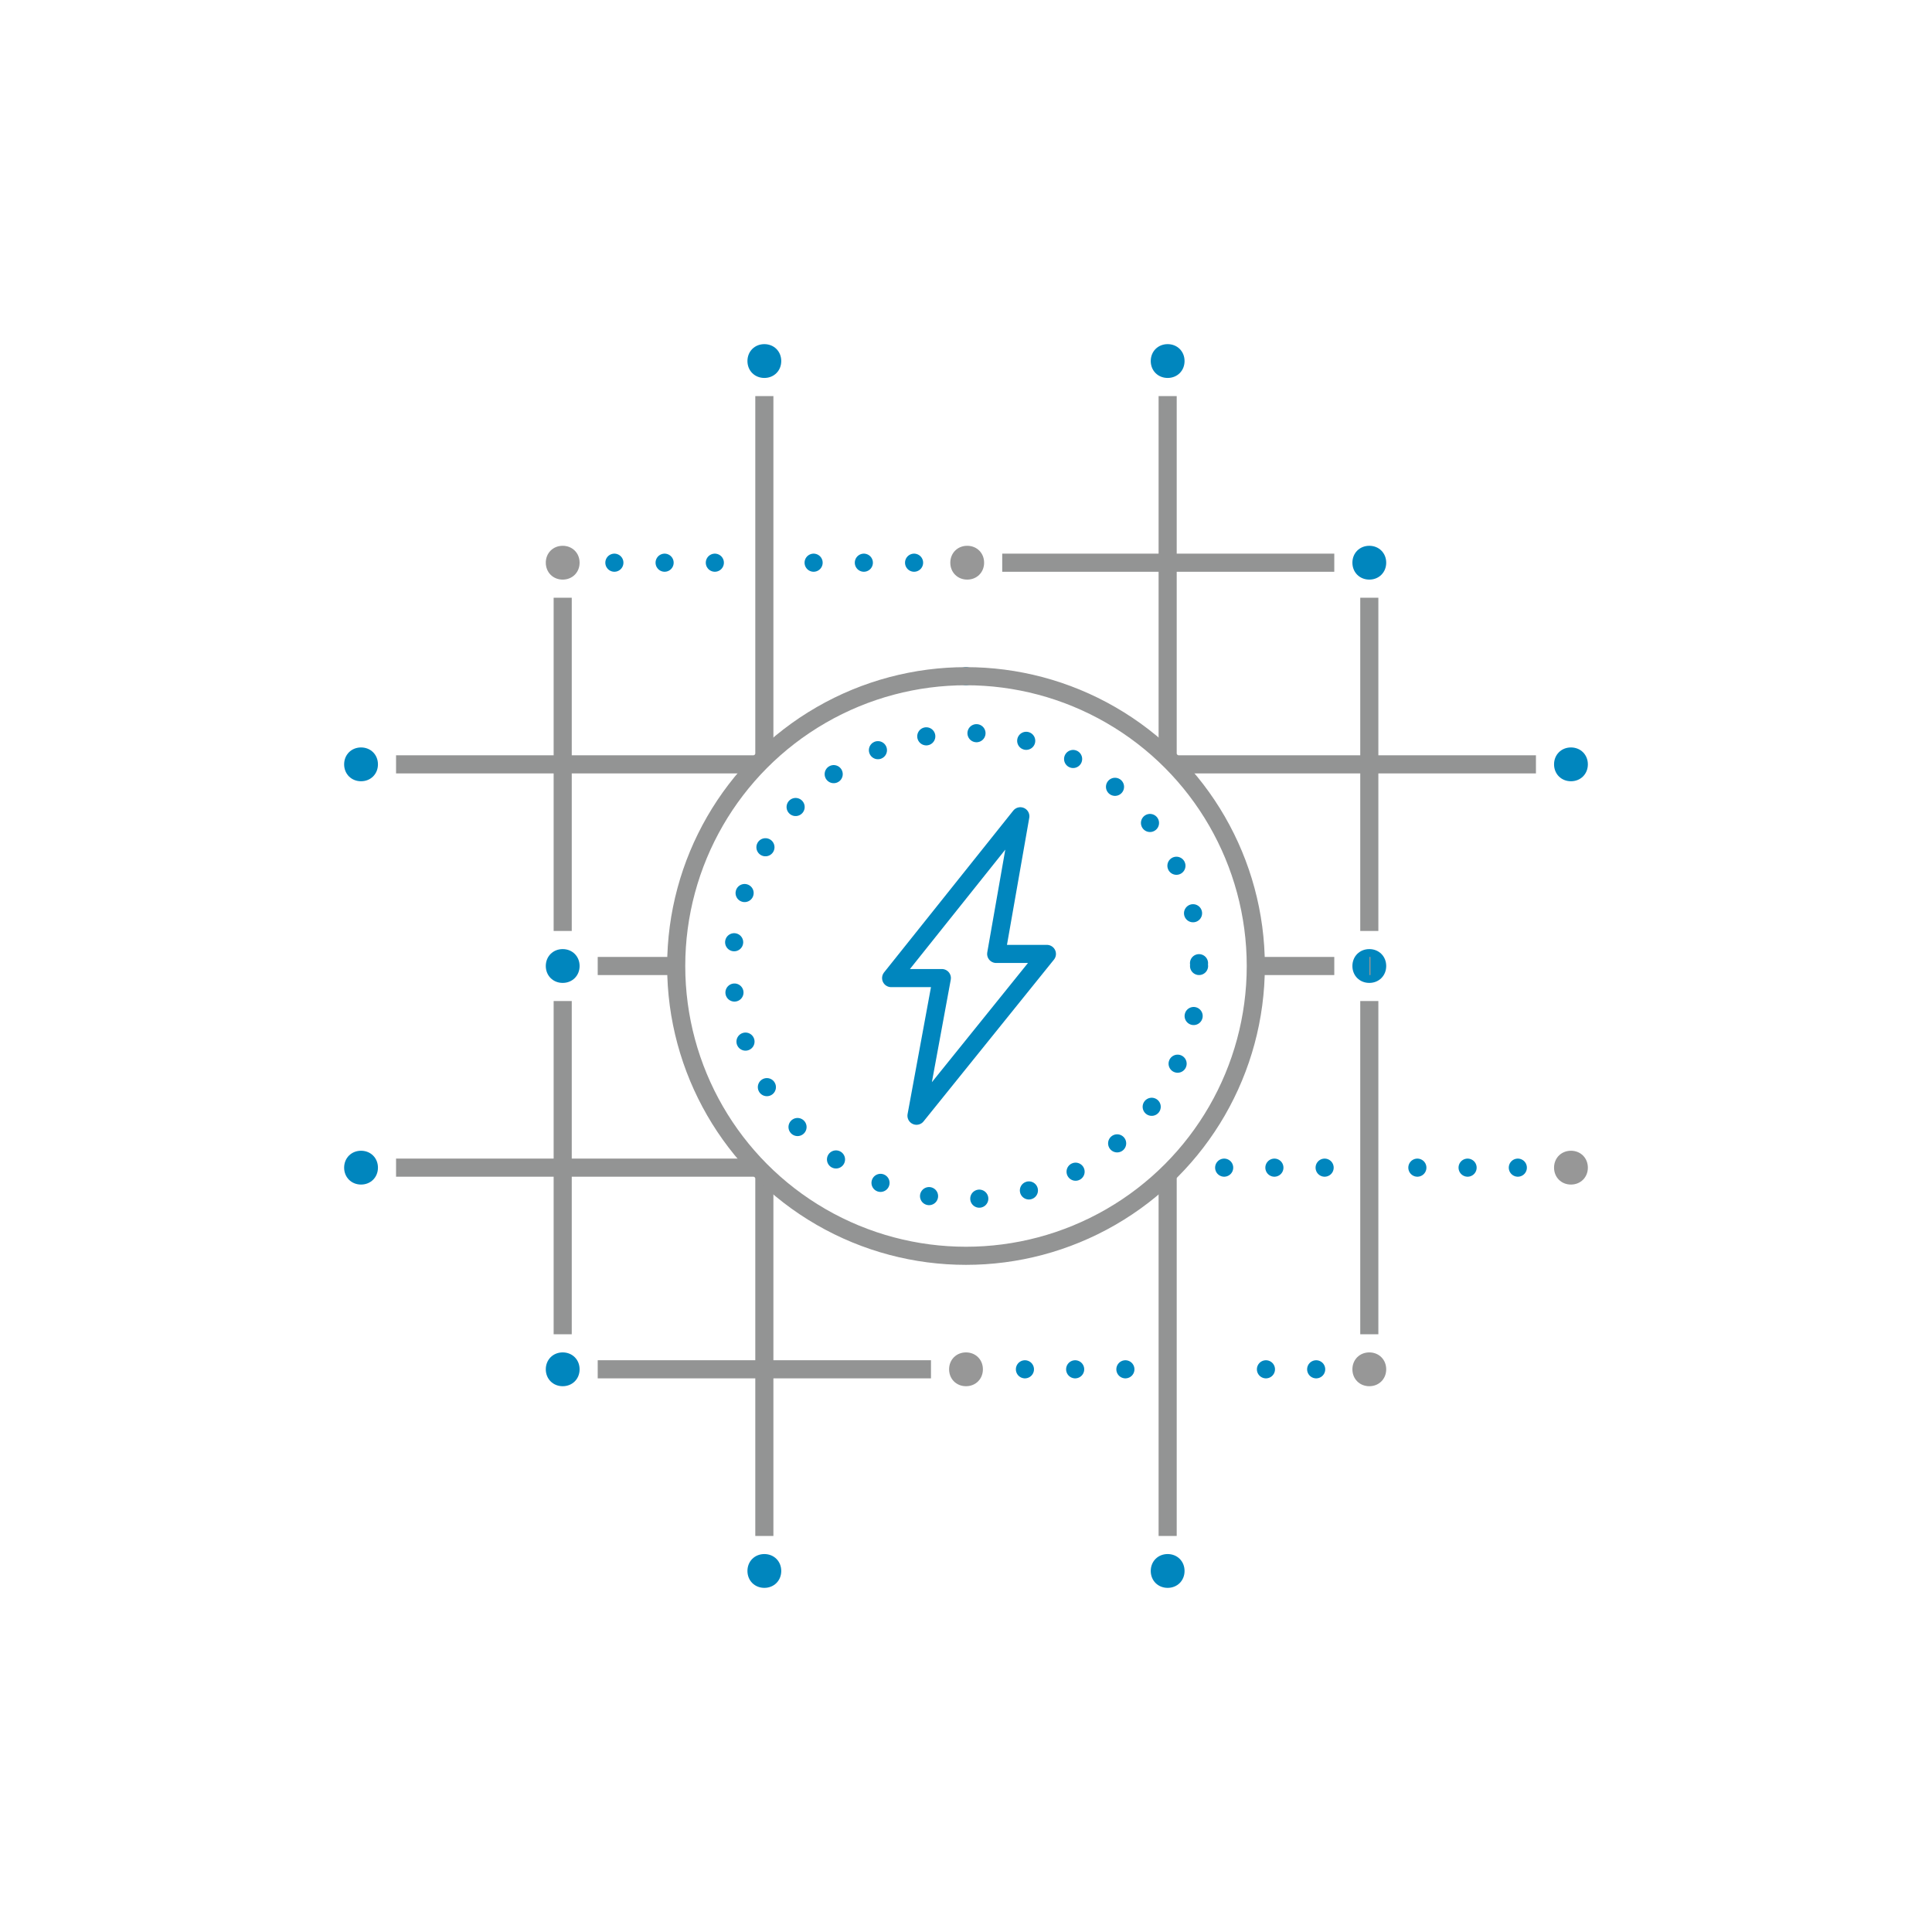 <?xml version="1.0" encoding="utf-8"?>
<!-- Generator: Adobe Illustrator 27.3.1, SVG Export Plug-In . SVG Version: 6.00 Build 0)  -->
<svg version="1.1" id="Layer_1" xmlns="http://www.w3.org/2000/svg" xmlns:xlink="http://www.w3.org/1999/xlink" x="0px" y="0px"
	 viewBox="0 0 160 160" style="enable-background:new 0 0 160 160;" xml:space="preserve">
<style type="text/css">
	.st0{fill:#979797;}
	.st1{fill:#0086BE;}
	.st2{fill:none;stroke:#939494;stroke-width:1.5;stroke-linejoin:round;stroke-miterlimit:10;}
	
		.st3{fill:none;stroke:#0086BE;stroke-width:1.5;stroke-linecap:round;stroke-linejoin:round;stroke-miterlimit:10;stroke-dasharray:0,4.16;}
	.st4{fill:none;stroke:#0086BE;stroke-width:1.5;stroke-linecap:round;stroke-linejoin:round;stroke-miterlimit:10;}
	.st5{fill:none;stroke:#0086BE;stroke-width:1.5;stroke-linecap:round;stroke-linejoin:round;stroke-dasharray:0,4.174;}
	.st6{fill:none;stroke:#0086BE;stroke-width:1.5;stroke-linejoin:round;stroke-miterlimit:10;}
	.st7{fill:none;stroke:#000000;stroke-width:1.5;stroke-linejoin:round;stroke-miterlimit:10;}
	
		.st8{fill:none;stroke:#000000;stroke-width:1.5;stroke-linecap:round;stroke-linejoin:round;stroke-miterlimit:10;stroke-dasharray:0,4.16;}
	.st9{fill:none;stroke:#000000;stroke-width:1.5;stroke-linecap:round;stroke-linejoin:round;stroke-miterlimit:10;}
	.st10{fill:none;stroke:#000000;stroke-width:1.5;stroke-linecap:round;stroke-linejoin:round;stroke-dasharray:0,4.174;}
	.st11{fill:#FFFFFF;}
	.st12{fill:none;stroke:#FFFFFF;stroke-width:1.5;stroke-linejoin:round;stroke-miterlimit:10;}
	
		.st13{fill:none;stroke:#FFFFFF;stroke-width:1.5;stroke-linecap:round;stroke-linejoin:round;stroke-miterlimit:10;stroke-dasharray:0,4.16;}
	.st14{fill:none;stroke:#FFFFFF;stroke-width:1.5;stroke-linecap:round;stroke-linejoin:round;stroke-miterlimit:10;}
	.st15{fill:none;stroke:#FFFFFF;stroke-width:1.5;stroke-linecap:round;stroke-linejoin:round;stroke-dasharray:0,4.174;}
</style>
<g>
	<path class="st0" d="M48,46.6c0-0.8-0.6-1.4-1.4-1.4s-1.4,0.6-1.4,1.4s0.6,1.4,1.4,1.4S48,47.4,48,46.6z"/>
	<path class="st1" d="M31.3,63.3c0-0.8-0.6-1.4-1.4-1.4s-1.4,0.6-1.4,1.4c0,0.8,0.6,1.4,1.4,1.4S31.3,64.1,31.3,63.3z"/>
	<path class="st1" d="M31.3,96.7c0-0.8-0.6-1.4-1.4-1.4s-1.4,0.6-1.4,1.4s0.6,1.4,1.4,1.4S31.3,97.5,31.3,96.7z"/>
	<g>
		<path class="st1" d="M48,80c0,0.8-0.6,1.4-1.4,1.4c-0.8,0-1.4-0.6-1.4-1.4c0-0.8,0.6-1.4,1.4-1.4C47.4,78.6,48,79.2,48,80z"/>
	</g>
	<g>
		<path class="st1" d="M48,113.4c0,0.8-0.6,1.4-1.4,1.4c-0.8,0-1.4-0.6-1.4-1.4c0-0.8,0.6-1.4,1.4-1.4h0C47.4,112,48,112.6,48,113.4
			z"/>
	</g>
	<g>
		<path class="st1" d="M64.7,130.1c0,0.8-0.6,1.4-1.4,1.4c-0.8,0-1.4-0.6-1.4-1.4s0.6-1.4,1.4-1.4C64.1,128.7,64.7,129.3,64.7,130.1
			z"/>
	</g>
	<g>
		<path class="st1" d="M64.7,29.9c0,0.8-0.6,1.4-1.4,1.4c-0.8,0-1.4-0.6-1.4-1.4c0-0.8,0.6-1.4,1.4-1.4
			C64.1,28.5,64.7,29.1,64.7,29.9z"/>
	</g>
	<g>
		<path class="st0" d="M81.5,46.6c0,0.8-0.6,1.4-1.4,1.4c-0.8,0-1.4-0.6-1.4-1.4c0-0.8,0.6-1.4,1.4-1.4
			C80.9,45.2,81.5,45.8,81.5,46.6z"/>
	</g>
	<g>
		<path class="st0" d="M81.4,113.4c0,0.8-0.6,1.4-1.4,1.4c-0.8,0-1.4-0.6-1.4-1.4c0-0.8,0.6-1.4,1.4-1.4c0,0,0,0,0,0
			C80.8,112,81.4,112.6,81.4,113.4z"/>
	</g>
	<g>
		<path class="st1" d="M98.1,130.1c0,0.8-0.6,1.4-1.4,1.4c-0.8,0-1.4-0.6-1.4-1.4s0.6-1.4,1.4-1.4C97.5,128.7,98.1,129.3,98.1,130.1
			z"/>
	</g>
	<g>
		<path class="st1" d="M98.1,29.9c0,0.8-0.6,1.4-1.4,1.4h0c-0.8,0-1.4-0.6-1.4-1.4c0-0.8,0.6-1.4,1.4-1.4
			C97.5,28.5,98.1,29.1,98.1,29.9z"/>
	</g>
	<g>
		<path class="st1" d="M131.5,63.3c0,0.8-0.6,1.4-1.4,1.4c-0.8,0-1.4-0.6-1.4-1.4c0-0.8,0.6-1.4,1.4-1.4
			C130.9,61.9,131.5,62.5,131.5,63.3z"/>
	</g>
	<g>
		<path class="st0" d="M131.5,96.7c0,0.8-0.6,1.4-1.4,1.4c-0.8,0-1.4-0.6-1.4-1.4c0-0.8,0.6-1.4,1.4-1.4
			C130.9,95.3,131.5,95.9,131.5,96.7z"/>
	</g>
	<g>
		<path class="st1" d="M114.8,46.6c0,0.8-0.6,1.4-1.4,1.4c-0.8,0-1.4-0.6-1.4-1.4v0c0-0.8,0.6-1.4,1.4-1.4
			C114.2,45.2,114.8,45.8,114.8,46.6z"/>
	</g>
	<g>
		<path class="st1" d="M114.8,80c0,0.8-0.6,1.4-1.4,1.4c-0.8,0-1.4-0.6-1.4-1.4c0-0.8,0.6-1.4,1.4-1.4
			C114.2,78.6,114.8,79.2,114.8,80z"/>
	</g>
	<g>
		<path class="st0" d="M114.8,113.4c0,0.8-0.6,1.4-1.4,1.4c-0.8,0-1.4-0.6-1.4-1.4c0-0.8,0.6-1.4,1.4-1.4
			C114.2,112,114.8,112.6,114.8,113.4z"/>
	</g>
</g>
<line class="st2" x1="46.6" y1="77.1" x2="46.6" y2="49.5"/>
<line class="st2" x1="46.6" y1="110.5" x2="46.6" y2="82.9"/>
<line class="st2" x1="63.3" y1="62.7" x2="63.3" y2="32.8"/>
<line class="st2" x1="63.3" y1="127.2" x2="63.3" y2="97.3"/>
<line class="st3" x1="80" y1="56" x2="80" y2="55.5"/>
<line class="st2" x1="96.7" y1="62.7" x2="96.7" y2="32.8"/>
<line class="st2" x1="96.7" y1="127.2" x2="96.7" y2="97.3"/>
<line class="st2" x1="113.4" y1="77.1" x2="113.4" y2="49.5"/>
<line class="st2" x1="113.4" y1="110.5" x2="113.4" y2="82.9"/>
<line class="st3" x1="75.7" y1="46.6" x2="67" y2="46.6"/>
<line class="st3" x1="59.2" y1="46.6" x2="50.6" y2="46.6"/>
<line class="st2" x1="110.5" y1="46.6" x2="83" y2="46.6"/>
<line class="st2" x1="62.7" y1="63.3" x2="32.8" y2="63.3"/>
<line class="st2" x1="127.2" y1="63.3" x2="97.3" y2="63.3"/>
<line class="st2" x1="56" y1="80" x2="49.5" y2="80"/>
<line class="st2" x1="110.5" y1="80" x2="104" y2="80"/>
<line class="st2" x1="113.5" y1="80" x2="113.4" y2="80"/>
<line class="st2" x1="62.7" y1="96.7" x2="32.8" y2="96.7"/>
<line class="st3" x1="125.7" y1="96.7" x2="117.3" y2="96.7"/>
<line class="st3" x1="109.7" y1="96.7" x2="101.2" y2="96.7"/>
<line class="st2" x1="77.1" y1="113.4" x2="49.5" y2="113.4"/>
<line class="st3" x1="109" y1="113.4" x2="100.7" y2="113.4"/>
<line class="st3" x1="93.2" y1="113.4" x2="84.8" y2="113.4"/>
<circle class="st2" cx="80" cy="80" r="24"/>
<polygon class="st4" points="86.7,79 82.5,79 84.5,67.6 73.8,81 78,81 75.9,92.4 "/>
<g>
	<circle class="st5" cx="80" cy="80" r="19.3"/>
</g>
</svg>
